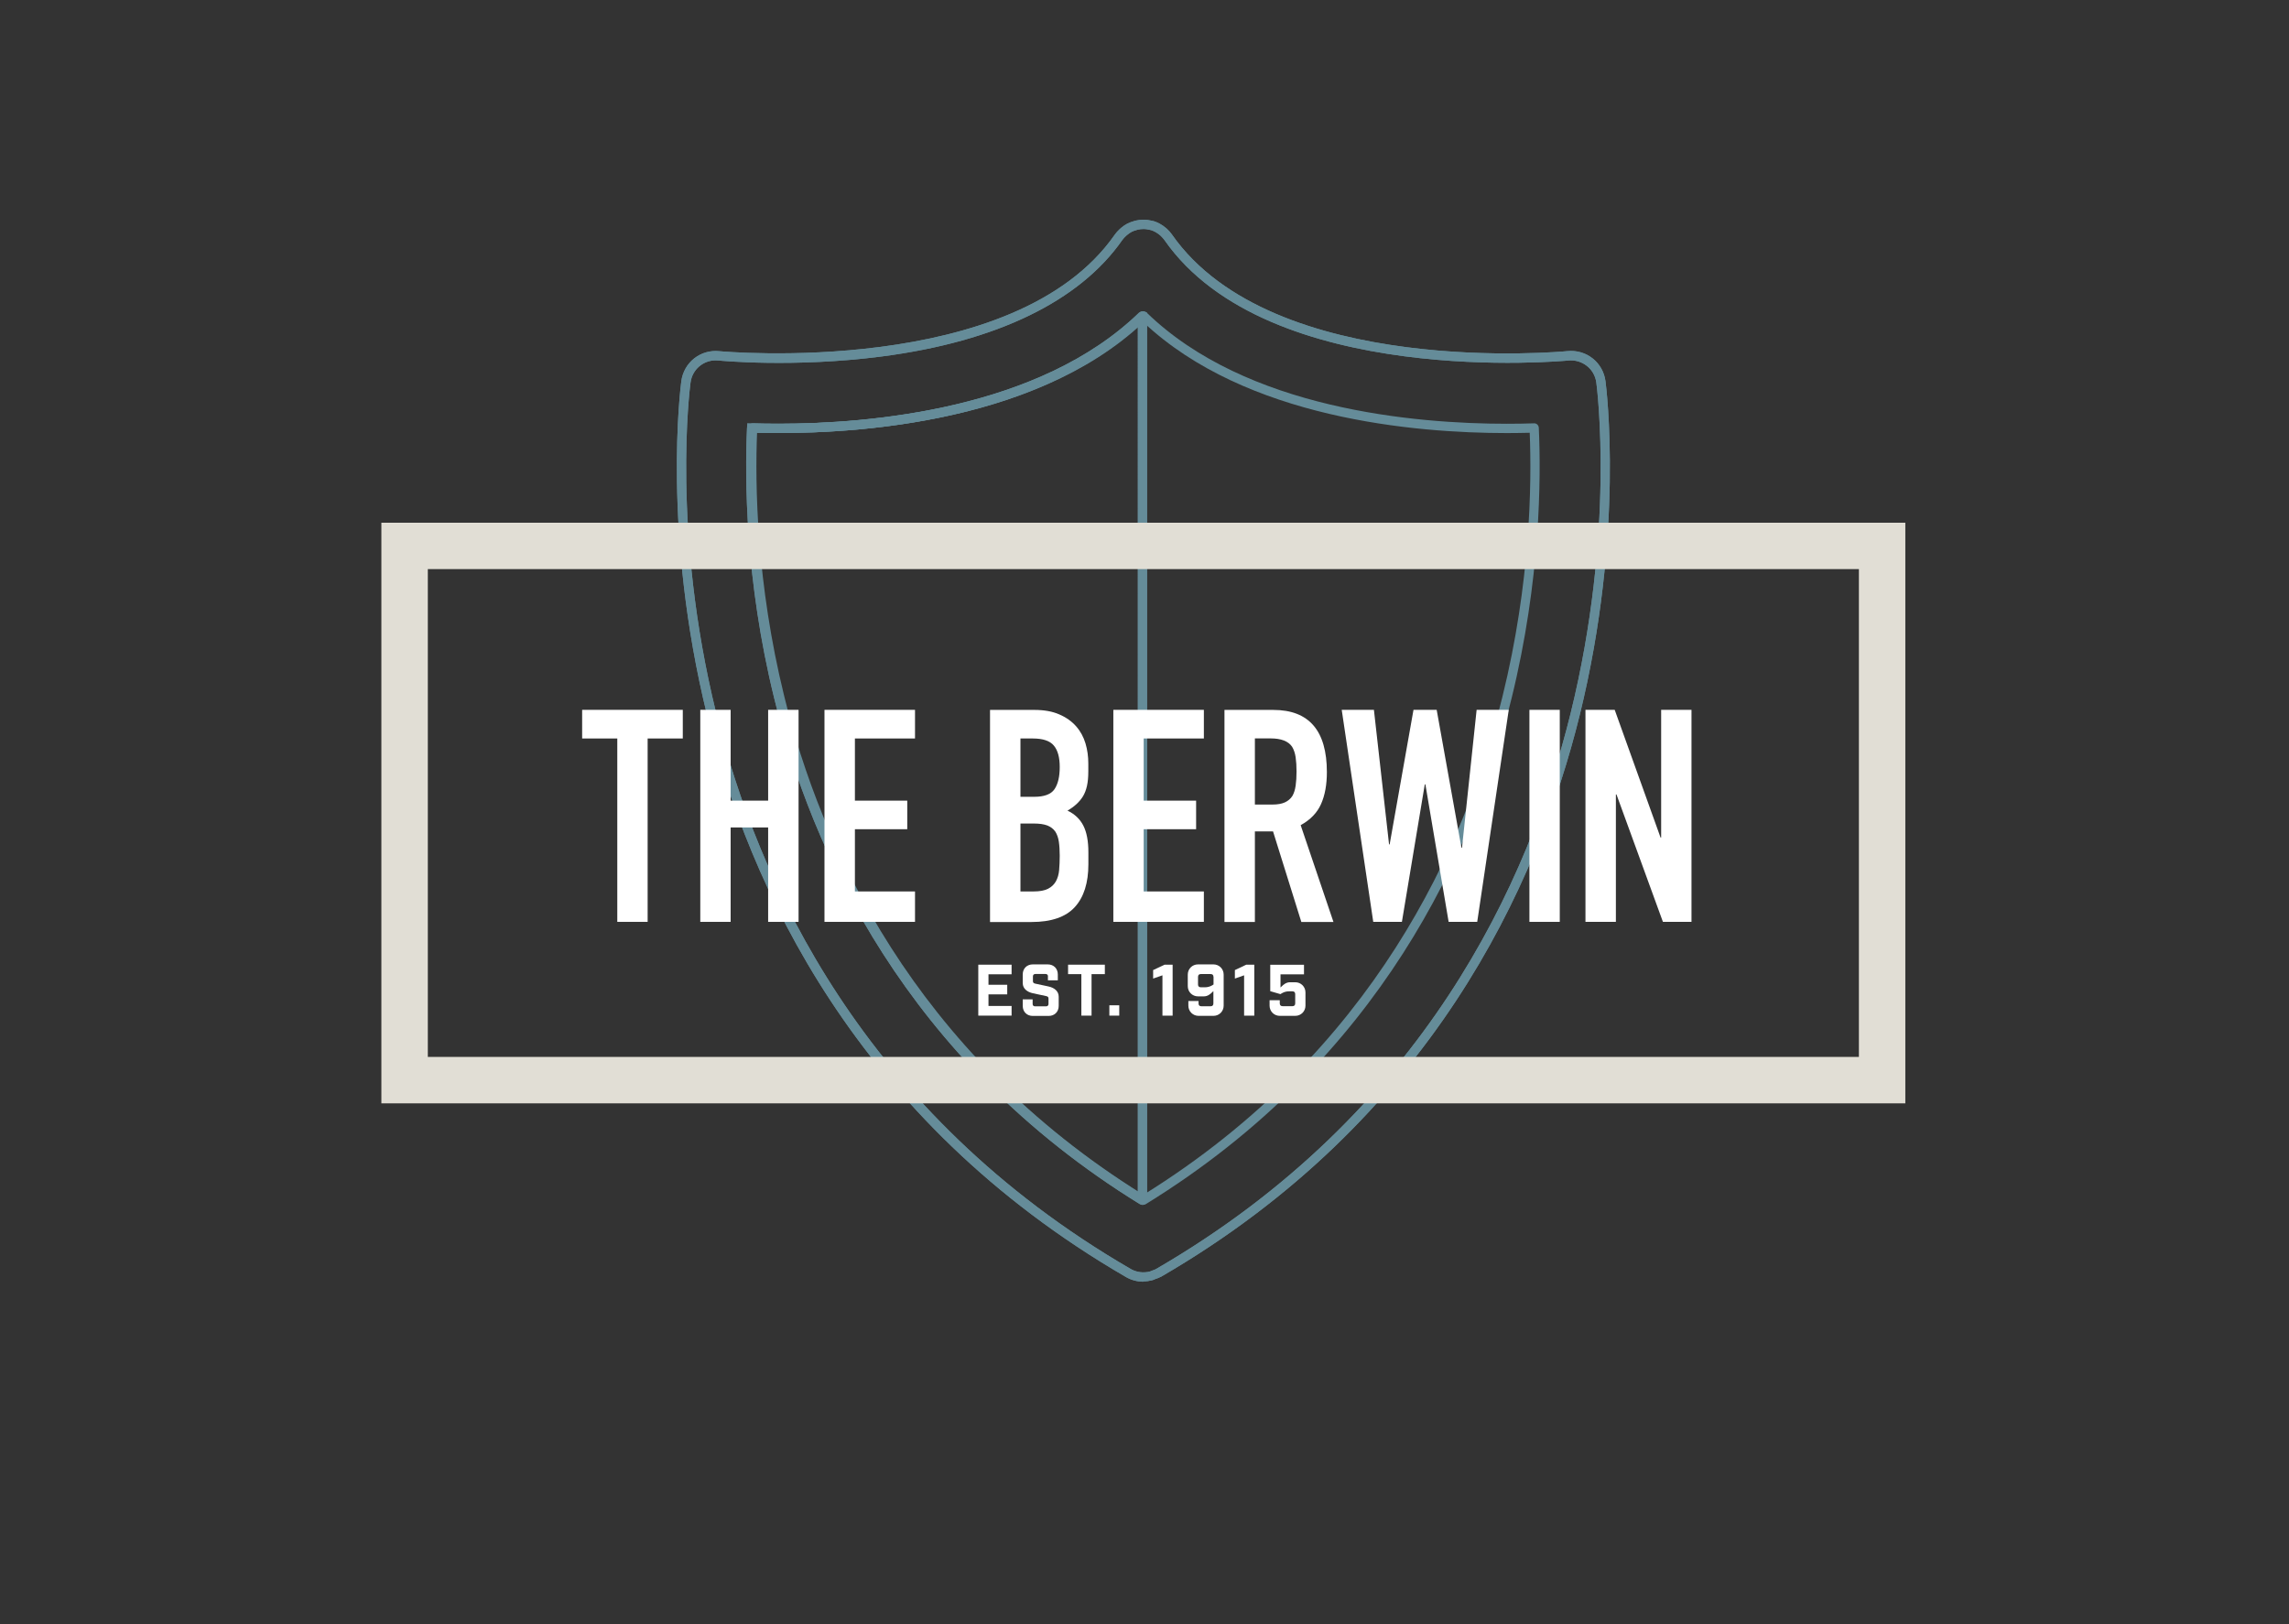 <svg xmlns="http://www.w3.org/2000/svg" viewBox="0 0 310 220">
<rect x="0" y="0" width="310" height="220" fill="#333333" stroke="none"/>
<path fill="#658c99" d="M154.87,30.5l.03.17v-.27s-.03.1-.03.1h0ZM96.93,48.81c-1.72,0-3.18,1.26-3.41,3-.11.81-2.59,20.16,3.47,44.77,5.6,22.74,19.88,54.27,56.13,75.3.78.46,1.75.58,2.62.35.16-.07.22-.1.29-.12l.14-.05c.13-.05.27-.09.39-.16.02-.01.04-.02.06-.04,0,0,0,0,0,0,36.23-21.03,50.51-52.55,56.1-75.28,6.04-24.53,3.58-43.96,3.47-44.77-.25-1.86-1.92-3.16-3.79-2.98-.4.04-40.64,3.87-54.71-16.33-.16-.21-.32-.39-.51-.57,0,0-.14-.12-.14-.12-.16-.13-.34-.26-.54-.37-.24-.13-.42-.21-.62-.27,0,0-.13-.03-.14-.03l-.14-.03c-.26-.06-.48-.09-.7-.09h0c-.32,0-.56.03-.81.09l-.14.04c-.29.08-.51.16-.7.26-.2.11-.4.24-.61.42l-.14.12c-.21.19-.37.37-.5.55-5.78,8.3-17.04,13.76-32.55,15.78-11.96,1.56-22.07.56-22.16.55-.12-.01-.25-.02-.37-.02h0ZM154.85,173.61c-.83,0-1.65-.22-2.37-.64-36.64-21.25-51.07-53.11-56.72-76.09-6.11-24.84-3.6-44.41-3.49-45.24.34-2.55,2.59-4.34,5.16-4.07.4.04,40,3.66,53.55-15.79.18-.26.4-.5.68-.76l.18-.16c.28-.23.55-.42.82-.56.28-.14.58-.26.94-.36.08-.02.15-.04.22-.06.35-.08.68-.12,1-.12.03,0,.13,0,.16,0,.24,0,.55.04.86.11.09.02.17.03.24.05.07.01.13.03.18.04.27.08.51.19.75.31.36.2.61.37.84.57l.18.15c.26.23.47.48.66.74,13.68,19.64,53.19,15.87,53.58,15.83,2.58-.26,4.83,1.54,5.16,4.07h0c.11.82,2.6,20.48-3.49,45.23-5.66,22.98-20.09,54.84-56.72,76.09,0,0-.01,0-.02,0,0,0-.02,0-.03.01-.16.1-.38.18-.59.25l-.12.04c-.19.09-.29.13-.4.16-.4.1-.8.16-1.21.16h0Z"/>
<path fill="#658c99" d="M154.87,30.5l.03.17v-.27s-.03.1-.03.1h0ZM96.93,48.81c-1.72,0-3.18,1.26-3.41,3-.11.81-2.59,20.16,3.47,44.77,5.6,22.74,19.88,54.27,56.13,75.3.78.46,1.75.58,2.62.35.16-.07.22-.1.29-.12l.14-.05c.13-.05.27-.09.39-.16.02-.01.04-.02.06-.04,0,0,0,0,0,0,36.23-21.03,50.51-52.55,56.1-75.28,6.04-24.53,3.58-43.96,3.47-44.77-.25-1.86-1.92-3.16-3.79-2.98-.4.04-40.64,3.87-54.71-16.33-.16-.21-.32-.39-.51-.57,0,0-.14-.12-.14-.12-.16-.13-.34-.26-.54-.37-.24-.13-.42-.21-.62-.27,0,0-.13-.03-.14-.03l-.14-.03c-.26-.06-.48-.09-.7-.09h0c-.32,0-.56.03-.81.09l-.14.04c-.29.08-.51.16-.7.26-.2.11-.4.24-.61.42l-.14.12c-.21.19-.37.37-.5.55-5.78,8.3-17.04,13.76-32.55,15.78-11.96,1.56-22.07.56-22.16.55-.12-.01-.25-.02-.37-.02h0ZM154.85,173.61c-.83,0-1.65-.22-2.37-.64-36.64-21.25-51.07-53.11-56.72-76.09-6.11-24.84-3.6-44.41-3.49-45.24.34-2.55,2.59-4.34,5.16-4.07.4.04,40,3.66,53.55-15.79.18-.26.4-.5.68-.76l.18-.16c.28-.23.55-.42.82-.56.28-.14.58-.26.94-.36.08-.02.15-.04.22-.06.35-.08.68-.12,1-.12.03,0,.13,0,.16,0,.24,0,.55.04.86.11.09.02.17.03.24.05.07.01.13.03.18.04.27.08.51.19.75.31.36.2.61.37.84.57l.18.15c.26.23.47.48.66.74,13.68,19.64,53.19,15.87,53.58,15.83,2.58-.26,4.83,1.54,5.16,4.07h0c.11.82,2.6,20.48-3.49,45.23-5.66,22.98-20.09,54.84-56.72,76.09,0,0-.01,0-.02,0,0,0-.02,0-.03.01-.16.1-.38.18-.59.25l-.12.04c-.19.09-.29.13-.4.16-.4.1-.8.16-1.21.16h0Z"/>
<path fill="#658c99" d="M102.53,58.62c-.28,6.94-.11,20.28,3.68,35.69,4.95,20.13,17.41,48.15,48.64,67.53,31.23-19.37,43.68-47.4,48.64-67.53,3.79-15.38,3.96-28.74,3.68-35.69-.94.02-1.98.04-3.08.04h-.01c-12.49,0-35.36-1.96-49.22-15-15.06,14.15-40.74,15.24-52.32,14.96h0ZM154.85,163.21c-.11,0-.23-.03-.33-.09-31.83-19.61-44.5-48.07-49.53-68.5-3.95-16.03-4-29.86-3.69-36.67.02-.34.32-.55.65-.6,1.07.03,2.27.05,3.58.05,12.46,0,35.38-1.96,48.88-15.06.25-.24.63-.24.88,0,13.49,13.1,36.35,15.06,48.78,15.06h.01c1.34,0,2.57-.02,3.67-.06.35-.02.63.26.65.6.31,6.82.25,20.66-3.69,36.66-5.03,20.43-17.7,48.9-49.53,68.5-.1.06-.22.09-.33.09h0Z"/>
<path fill="#658c99" d="M102.41,58.62c-.28,6.94-.11,20.28,3.68,35.69,4.92,19.99,17.24,47.77,48.01,67.14V44.24c-15.14,13.61-40.27,14.66-51.69,14.38h0ZM154.72,163.21c-.11,0-.23-.03-.33-.09-31.83-19.61-44.5-48.07-49.53-68.5-3.95-16.03-4-29.86-3.69-36.67.02-.34.31-.55.65-.6,1.07.03,2.27.05,3.58.05,12.46,0,35.38-1.96,48.88-15.06.18-.18.45-.23.68-.13.23.1.38.33.38.58v119.79c0,.23-.12.44-.32.55-.1.05-.2.08-.31.08h0Z"/>
<path fill="#658c99" d="M102.41,58.62c-.28,6.94-.11,20.28,3.68,35.69,4.92,19.99,17.24,47.77,48.01,67.14V44.24c-15.14,13.61-40.27,14.66-51.69,14.38h0ZM155.35,162.9l-.96.21c-31.83-19.61-44.5-48.07-49.53-68.5-3.95-16.03-4-29.86-3.69-36.67l.03-.62.62.02c1.07.03,2.27.05,3.58.05,12.46,0,35.38-1.96,48.88-15.06h1.07v120.56h0Z"/>
<path fill="#e1ded5" d="M57.94,143.16h193.81v-66.07H57.94v66.07h0ZM258.04,149.45H51.65v-78.65h206.39v78.65h0Z"/>
<polygon fill="#ffffff" points="83.6 124.87 83.6 100.03 78.84 100.03 78.84 96.15 92.47 96.15 92.47 100.03 87.71 100.03 87.71 124.87 83.6 124.87 83.6 124.87"/>
<polygon fill="#ffffff" points="94.84 124.87 94.84 96.15 98.95 96.15 98.95 108.45 104.03 108.45 104.03 96.15 108.15 96.15 108.15 124.87 104.03 124.87 104.03 112.08 98.95 112.08 98.95 124.87 94.84 124.87 94.84 124.87"/>
<polygon fill="#ffffff" points="111.66 124.87 111.66 96.15 123.92 96.15 123.92 100.03 115.78 100.03 115.78 108.45 122.87 108.45 122.87 112.32 115.78 112.32 115.78 120.75 123.92 120.75 123.92 124.87 111.66 124.87 111.66 124.87"/>
<path fill="#ffffff" d="M138.2,111.56v9.19h1.77c.83,0,1.49-.12,1.96-.36.47-.24.83-.58,1.07-1.01.24-.43.39-.94.44-1.53.05-.59.08-1.24.08-1.94s-.04-1.36-.12-1.9c-.08-.54-.24-.99-.48-1.37-.27-.38-.63-.65-1.09-.83-.46-.17-1.06-.26-1.81-.26h-1.81ZM138.2,100.03v7.9h1.85c1.37,0,2.29-.34,2.76-1.03.47-.69.71-1.69.71-3s-.26-2.26-.79-2.9c-.52-.64-1.47-.97-2.84-.97h-1.69ZM134.08,124.87v-28.71h6.01c1.32,0,2.44.2,3.37.61.93.4,1.69.94,2.28,1.61.59.67,1.01,1.45,1.27,2.32.26.87.38,1.78.38,2.72v1.05c0,.78-.06,1.44-.18,1.98-.12.54-.3,1.01-.54,1.41-.46.75-1.16,1.4-2.1,1.94.97.46,1.68,1.13,2.14,2.02.46.89.69,2.1.69,3.63v1.61c0,2.53-.61,4.46-1.84,5.81-1.22,1.34-3.18,2.02-5.87,2.02h-5.61Z"/>
<polygon fill="#ffffff" points="150.78 124.87 150.78 96.15 163.04 96.15 163.04 100.03 154.89 100.03 154.89 108.45 161.99 108.45 161.99 112.32 154.89 112.32 154.89 120.75 163.04 120.75 163.04 124.87 150.78 124.87 150.78 124.87"/>
<path fill="#ffffff" d="M169.95,100.03v8.95h2.34c.73,0,1.3-.1,1.73-.3.43-.2.77-.49,1.01-.87.22-.38.36-.84.44-1.39.08-.55.12-1.19.12-1.92s-.04-1.36-.12-1.92c-.08-.55-.24-1.03-.48-1.43-.51-.75-1.48-1.13-2.9-1.13h-2.14ZM165.83,124.87v-28.71h6.61c4.84,0,7.26,2.81,7.26,8.43,0,1.69-.26,3.13-.79,4.32-.52,1.18-1.45,2.14-2.76,2.86l4.44,13.11h-4.35l-3.83-12.26h-2.46v12.26h-4.11Z"/>
<polygon fill="#ffffff" points="204.33 96.15 200.06 124.87 196.19 124.87 193.04 106.24 192.96 106.24 189.86 124.87 185.98 124.87 181.71 96.15 186.07 96.15 188.12 114.38 188.2 114.38 191.43 96.15 194.57 96.15 197.92 114.82 198 114.82 199.98 96.15 204.33 96.15 204.33 96.15"/>
<polygon fill="#ffffff" points="207.13 124.87 207.13 96.15 211.24 96.15 211.24 124.87 207.13 124.87 207.13 124.87"/>
<polygon fill="#ffffff" points="214.72 124.87 214.72 96.15 218.68 96.15 224.89 113.45 224.97 113.45 224.97 96.15 229.08 96.15 229.08 124.87 225.21 124.87 218.92 107.61 218.84 107.61 218.84 124.87 214.72 124.87 214.72 124.87"/>
<polygon fill="#ffffff" points="137 130.67 137 131.97 133.87 131.97 133.87 133.39 136.41 133.39 136.41 134.69 133.87 134.69 133.87 136.26 137 136.26 137 137.57 132.49 137.57 132.49 130.67 137 130.67 137 130.67"/>
<path fill="#ffffff" d="M141.93,132.26c0-.21-.12-.33-.33-.33h-1.38c-.21,0-.33.12-.33.33v.65c0,.21.12.28.33.33l1.78.38c.75.16,1.38.61,1.38,1.38v1.25c0,.8-.56,1.36-1.36,1.36h-2.15c-.8,0-1.36-.56-1.36-1.36v-.88h1.34v.61c0,.21.11.33.33.33h1.49c.21,0,.33-.12.33-.33v-.73c0-.21-.11-.28-.33-.33l-1.78-.38c-.75-.16-1.38-.61-1.38-1.38v-1.17c0-.8.56-1.36,1.36-1.36h2.03c.8,0,1.36.56,1.36,1.36v.8h-1.34v-.54h0Z"/>
<polygon fill="#ffffff" points="147.83 131.95 147.83 137.57 146.45 137.57 146.45 131.95 144.65 131.95 144.65 130.67 149.63 130.67 149.63 131.95 147.83 131.95 147.83 131.95"/>
<polygon fill="#ffffff" points="150.24 137.57 150.24 136.17 151.58 136.17 151.58 137.57 150.24 137.57 150.24 137.57"/>
<polygon fill="#ffffff" points="157.43 132.11 156.17 132.55 156.17 131.4 157.72 130.67 158.81 130.67 158.81 137.57 157.43 137.57 157.43 132.11 157.43 132.11"/>
<path fill="#ffffff" d="M164.34,132.32c0-.25-.13-.38-.38-.38h-1.33c-.25,0-.38.13-.38.38v1.03c0,.25.13.38.38.38h.57c.27,0,.62-.06.96-.26l.19-.12v-1.04h0ZM162.32,135.92c0,.25.13.38.38.38h1.25c.25,0,.38-.13.38-.38v-1.67l-.19.18c-.21.2-.57.53-1.09.53h-.81c-.77,0-1.38-.61-1.38-1.38v-1.57c0-.77.61-1.38,1.38-1.38h2.1c.77,0,1.38.61,1.38,1.38v4.21c0,.77-.61,1.38-1.38,1.38h-2.02c-.77,0-1.38-.61-1.38-1.38v-.63h1.38v.33h0Z"/>
<polygon fill="#ffffff" points="168.49 132.11 167.24 132.55 167.24 131.4 168.78 130.67 169.87 130.67 169.87 137.57 168.49 137.57 168.49 132.11 168.49 132.11"/>
<path fill="#ffffff" d="M173.42,131.97v1.79l.19-.18c.21-.2.57-.53,1.09-.53h.72c.77,0,1.38.61,1.38,1.38v1.79c0,.77-.61,1.38-1.38,1.38h-2.1c-.77,0-1.38-.61-1.38-1.38v-.74h1.38v.43c0,.25.14.38.38.38h1.33c.25,0,.38-.13.38-.38v-1.25c0-.25-.13-.38-.38-.38h-.47c-.27,0-.62.06-.96.26l-.19.12-1.38-.4v-3.58h4.57v1.3h-3.19Z"/>
</svg>